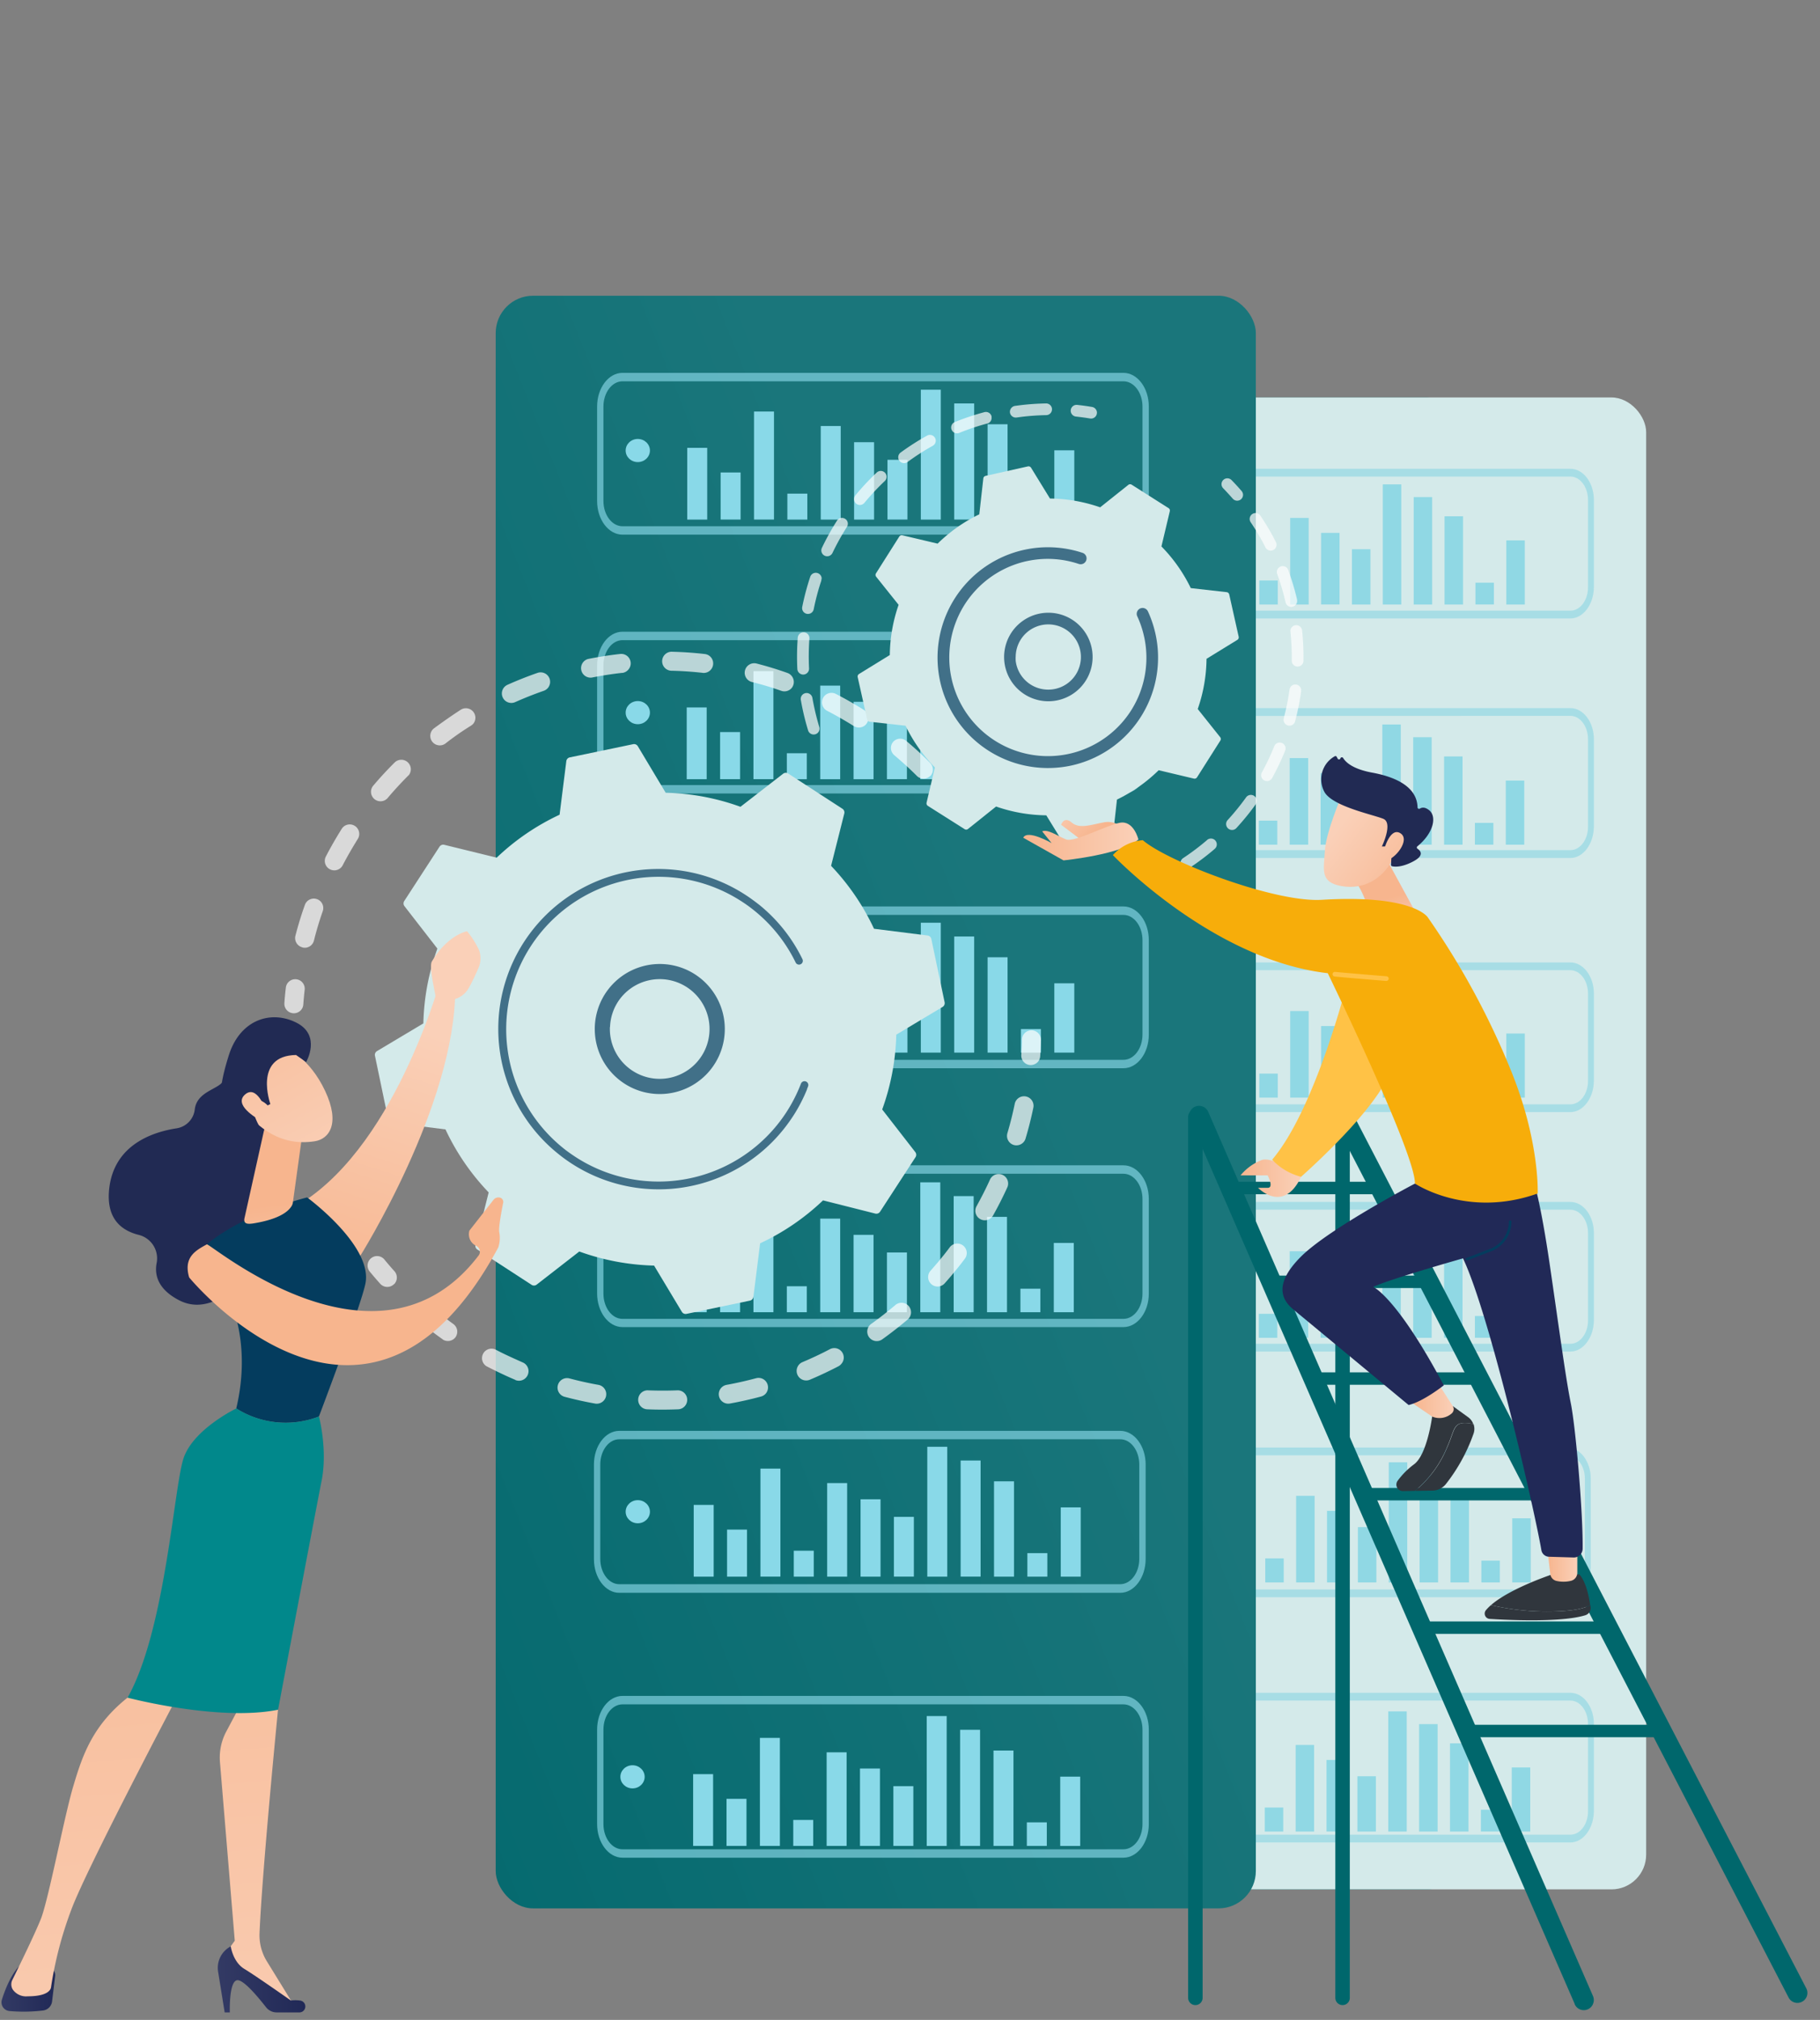 <?xml version="1.0" encoding="UTF-8"?> <svg xmlns="http://www.w3.org/2000/svg" xmlns:xlink="http://www.w3.org/1999/xlink" viewBox="0 0 413.74 459.06"><rect x="0" y="0" width="413.74" height="459.06" fill="#808080" stroke="none"/><defs><linearGradient id="a" x1="627.83" y1="52.2" x2="76.15" y2="364.18" gradientTransform="translate(521.24 519.72) rotate(-180)" gradientUnits="userSpaceOnUse"><stop offset="0" stop-color="#1a767b"></stop><stop offset="1" stop-color="#00676c"></stop></linearGradient><linearGradient id="b" x1="237.98" y1="234.95" x2="14.71" y2="324.05" gradientTransform="translate(398.19 500.94) rotate(-180)" xlink:href="#a"></linearGradient><linearGradient id="c" x1="-4494.21" y1="518.75" x2="-4467.61" y2="579.26" gradientTransform="matrix(-1, 0.1, 0.1, 1, -4433.19, 170.27)" gradientUnits="userSpaceOnUse"><stop offset="0" stop-color="#fad0b8"></stop><stop offset="1" stop-color="#f7b58e"></stop></linearGradient><linearGradient id="d" x1="-4134.48" y1="452.08" x2="-4122.28" y2="452.08" gradientTransform="matrix(-1, 0, 0, 1, -4121.94, 0)" gradientUnits="userSpaceOnUse"><stop offset="0" stop-color="#212957"></stop><stop offset="1" stop-color="#333a64"></stop></linearGradient><linearGradient id="e" x1="-4186.07" y1="500.22" x2="-4168.5" y2="294.9" gradientTransform="matrix(-1, 0, 0, 1, -4121.94, 0)" xlink:href="#c"></linearGradient><linearGradient id="f" x1="-4191.2" y1="449.85" x2="-4171.45" y2="449.85" xlink:href="#d"></linearGradient><linearGradient id="g" x1="-4150.73" y1="503.28" x2="-4133.16" y2="297.9" gradientTransform="matrix(-1, 0, 0, 1, -4121.94, 0)" xlink:href="#c"></linearGradient><linearGradient id="h" x1="-4188" y1="297.83" x2="-4184.7" y2="273.69" gradientTransform="matrix(-1, 0, 0, 1, -4121.94, 0)" xlink:href="#c"></linearGradient><linearGradient id="i" x1="-4196.33" y1="266.7" x2="-4167.53" y2="215.46" gradientTransform="matrix(-1, 0, 0, 1, -4121.94, 0)" xlink:href="#c"></linearGradient><linearGradient id="j" x1="-4190.2" y1="270.15" x2="-4161.4" y2="218.9" gradientTransform="matrix(-1, 0, 0, 1, -4121.94, 0)" xlink:href="#c"></linearGradient><linearGradient id="k" x1="-4501.36" y1="516.74" x2="-4482.99" y2="558.54" xlink:href="#c"></linearGradient><linearGradient id="l" x1="6187.24" y1="5425.33" x2="6229.05" y2="5425.33" gradientTransform="matrix(0.45, 0.89, 0.89, -0.45, -7546.37, -2840.08)" xlink:href="#c"></linearGradient><linearGradient id="m" x1="-4981.56" y1="180.35" x2="-4990.05" y2="189.22" gradientTransform="matrix(-1, 0, 0, 1, -4740.46, 0)" xlink:href="#c"></linearGradient><linearGradient id="n" x1="-5099.03" y1="356.13" x2="-5092.31" y2="356.13" gradientTransform="matrix(-1, 0, 0, 1, -4740.46, 0)" xlink:href="#c"></linearGradient><linearGradient id="o" x1="-5070.93" y1="318.72" x2="-5061.49" y2="318.72" gradientTransform="matrix(-1, 0, 0, 1, -4740.46, 0)" xlink:href="#c"></linearGradient><linearGradient id="p" x1="-5036.27" y1="267.77" x2="-5022.47" y2="267.77" gradientTransform="matrix(-1, 0, 0, 1, -4740.46, 0)" xlink:href="#c"></linearGradient><linearGradient id="q" x1="-4236.32" y1="-1492.04" x2="-4284.81" y2="-1387.29" gradientTransform="matrix(-1, 0, 0, 1, -4740.46, 0)" gradientUnits="userSpaceOnUse"><stop offset="0" stop-color="#f7b58e"></stop><stop offset="1" stop-color="#ffc246"></stop></linearGradient><linearGradient id="r" x1="-5058.55" y1="213.45" x2="-5055.72" y2="204.25" gradientTransform="matrix(-1, 0, 0, 1, -4740.46, 0)" xlink:href="#c"></linearGradient><linearGradient id="s" x1="-5044.7" y1="188.08" x2="-5065.21" y2="203.78" gradientTransform="matrix(-1, 0, 0, 1, -4740.46, 0)" xlink:href="#c"></linearGradient><linearGradient id="t" x1="-5047.24" y1="184.76" x2="-5067.75" y2="200.45" gradientTransform="matrix(-1, 0, 0, 1, -4740.46, 0)" xlink:href="#c"></linearGradient><linearGradient id="u" x1="-4999.25" y1="191.24" x2="-4973.07" y2="191.24" gradientTransform="matrix(-1, 0, 0, 1, -4740.46, 0)" xlink:href="#c"></linearGradient><linearGradient id="v" x1="432.88" y1="-45.1" x2="384.39" y2="59.65" gradientTransform="matrix(1, 0, 0, 1, 0, 0)" xlink:href="#q"></linearGradient></defs><rect x="191.71" y="90.32" width="137.83" height="339.07" rx="4.98" transform="translate(521.24 519.72) rotate(180)" style="fill:url(#a)"></rect><rect x="236.38" y="90.32" width="137.83" height="339.07" rx="7.89" transform="translate(610.6 519.72) rotate(180)" style="fill:#d4eaea"></rect><g style="opacity:0.62"><path d="M357,140.56H251.6c-2.94,0-5.33-3.18-5.33-7.08V113.62c0-3.91,2.39-7.08,5.33-7.08H357c2.94,0,5.34,3.17,5.34,7.08v19.86C362.3,137.38,359.9,140.56,357,140.56ZM251.6,108.31c-2.2,0-4,2.38-4,5.31v19.86c0,2.93,1.8,5.31,4,5.31H357c2.21,0,4-2.38,4-5.31V113.62c0-2.93-1.79-5.31-4-5.31Z" style="fill:#66cde1;opacity:0.65"></path><path d="M357,195H251.6c-2.94,0-5.33-3.17-5.33-7.07V168c0-3.9,2.39-7.07,5.33-7.07H357c2.94,0,5.34,3.17,5.34,7.07v19.87C362.3,191.81,359.9,195,357,195ZM251.6,162.73c-2.2,0-4,2.39-4,5.31v19.87c0,2.92,1.8,5.3,4,5.3H357c2.21,0,4-2.38,4-5.3V168c0-2.92-1.79-5.31-4-5.31Z" style="fill:#66cde1;opacity:0.65"></path><path d="M357,252.75H251.6c-2.94,0-5.33-3.18-5.33-7.08V225.81c0-3.9,2.39-7.08,5.33-7.08H357c2.94,0,5.34,3.18,5.34,7.08v19.86C362.3,249.57,359.9,252.75,357,252.75ZM251.6,220.5c-2.2,0-4,2.38-4,5.31v19.86c0,2.93,1.8,5.31,4,5.31H357c2.21,0,4-2.38,4-5.31V225.81c0-2.93-1.79-5.31-4-5.31Z" style="fill:#66cde1;opacity:0.65"></path><path d="M357,307.17H251.6c-2.94,0-5.33-3.17-5.33-7.07V280.23c0-3.9,2.39-7.07,5.33-7.07H357c2.94,0,5.34,3.17,5.34,7.07V300.1C362.3,304,359.9,307.17,357,307.17ZM251.6,274.93c-2.2,0-4,2.38-4,5.3V300.1c0,2.92,1.8,5.3,4,5.3H357c2.21,0,4-2.38,4-5.3V280.23c0-2.92-1.79-5.3-4-5.3Z" style="fill:#66cde1;opacity:0.65"></path><path d="M356.29,363H250.94c-2.95,0-5.34-3.18-5.34-7.08V336.06c0-3.91,2.39-7.08,5.34-7.08H356.29c2.95,0,5.34,3.17,5.34,7.08v19.86C361.63,359.82,359.24,363,356.29,363ZM250.94,330.75c-2.21,0-4,2.38-4,5.31v19.86c0,2.93,1.8,5.31,4,5.31H356.29c2.21,0,4-2.38,4-5.31V336.06c0-2.93-1.8-5.31-4-5.31Z" style="fill:#66cde1;opacity:0.65"></path><path d="M357,418.74H251.6c-2.94,0-5.33-3.18-5.33-7.08V391.79c0-3.9,2.39-7.07,5.33-7.07H357c2.94,0,5.34,3.17,5.34,7.07v19.87C362.3,415.56,359.9,418.74,357,418.74ZM251.6,386.49c-2.2,0-4,2.38-4,5.3v19.87c0,2.93,1.8,5.31,4,5.31H357c2.21,0,4-2.38,4-5.31V391.79c0-2.92-1.79-5.3-4-5.3Z" style="fill:#66cde1;opacity:0.65"></path><path d="M257.38,122.87a2.56,2.56,0,1,1-2.55-2.43A2.49,2.49,0,0,1,257.38,122.87Z" style="fill:#66cde1"></path><path d="M257.38,178a2.56,2.56,0,1,1-2.55-2.43A2.49,2.49,0,0,1,257.38,178Z" style="fill:#66cde1"></path><path d="M257.38,234.72a2.56,2.56,0,1,1-2.55-2.43A2.49,2.49,0,0,1,257.38,234.72Z" style="fill:#66cde1"></path><path d="M257.38,290.16a2.56,2.56,0,1,1-2.55-2.43A2.49,2.49,0,0,1,257.38,290.16Z" style="fill:#66cde1"></path><path d="M257.38,346a2.56,2.56,0,1,1-2.55-2.43A2.49,2.49,0,0,1,257.38,346Z" style="fill:#66cde1"></path><path d="M256.27,401.73a2.56,2.56,0,1,1-2.56-2.43A2.49,2.49,0,0,1,256.27,401.73Z" style="fill:#66cde1"></path><rect x="266.47" y="401.17" width="4.2" height="15.09" style="fill:#66cde1"></rect><rect x="273.49" y="406.35" width="4.2" height="9.9" style="fill:#66cde1"></rect><rect x="280.5" y="393.54" width="4.2" height="22.71" style="fill:#66cde1"></rect><rect x="287.52" y="410.8" width="4.2" height="5.46" style="fill:#66cde1"></rect><rect x="294.54" y="396.58" width="4.2" height="19.68" style="fill:#66cde1"></rect><rect x="301.56" y="399.98" width="4.2" height="16.27" style="fill:#66cde1"></rect><rect x="308.58" y="403.69" width="4.2" height="12.57" style="fill:#66cde1"></rect><rect x="315.59" y="388.95" width="4.2" height="27.31" style="fill:#66cde1"></rect><rect x="322.61" y="391.84" width="4.2" height="24.42" style="fill:#66cde1"></rect><rect x="329.63" y="396.21" width="4.2" height="20.05" style="fill:#66cde1"></rect><rect x="336.65" y="411.3" width="4.2" height="4.95" style="fill:#66cde1"></rect><rect x="343.67" y="401.69" width="4.2" height="14.57" style="fill:#66cde1"></rect><rect x="266.58" y="344.56" width="4.2" height="15.09" style="fill:#66cde1"></rect><rect x="273.6" y="349.74" width="4.2" height="9.9" style="fill:#66cde1"></rect><rect x="280.62" y="336.93" width="4.2" height="22.71" style="fill:#66cde1"></rect><rect x="287.63" y="354.18" width="4.2" height="5.46" style="fill:#66cde1"></rect><rect x="294.65" y="339.96" width="4.2" height="19.68" style="fill:#66cde1"></rect><rect x="301.67" y="343.37" width="4.2" height="16.27" style="fill:#66cde1"></rect><rect x="308.69" y="347.07" width="4.2" height="12.57" style="fill:#66cde1"></rect><rect x="315.71" y="332.34" width="4.2" height="27.31" style="fill:#66cde1"></rect><rect x="322.72" y="335.22" width="4.2" height="24.42" style="fill:#66cde1"></rect><rect x="329.74" y="339.59" width="4.2" height="20.05" style="fill:#66cde1"></rect><rect x="336.76" y="354.69" width="4.2" height="4.95" style="fill:#66cde1"></rect><rect x="343.78" y="345.07" width="4.2" height="14.57" style="fill:#66cde1"></rect><rect x="265.12" y="288.96" width="4.2" height="15.09" style="fill:#66cde1"></rect><rect x="272.13" y="294.14" width="4.2" height="9.9" style="fill:#66cde1"></rect><rect x="279.15" y="281.33" width="4.2" height="22.71" style="fill:#66cde1"></rect><rect x="286.17" y="298.59" width="4.2" height="5.46" style="fill:#66cde1"></rect><rect x="293.19" y="284.37" width="4.2" height="19.68" style="fill:#66cde1"></rect><rect x="300.21" y="287.77" width="4.2" height="16.27" style="fill:#66cde1"></rect><rect x="307.22" y="291.48" width="4.2" height="12.57" style="fill:#66cde1"></rect><rect x="314.24" y="276.74" width="4.2" height="27.31" style="fill:#66cde1"></rect><rect x="321.26" y="279.63" width="4.2" height="24.42" style="fill:#66cde1"></rect><rect x="328.28" y="284" width="4.2" height="20.05" style="fill:#66cde1"></rect><rect x="335.29" y="299.09" width="4.2" height="4.95" style="fill:#66cde1"></rect><rect x="342.31" y="289.48" width="4.2" height="14.57" style="fill:#66cde1"></rect><rect x="265.23" y="234.37" width="4.2" height="15.09" style="fill:#66cde1"></rect><rect x="272.25" y="239.56" width="4.2" height="9.9" style="fill:#66cde1"></rect><rect x="279.26" y="226.75" width="4.2" height="22.71" style="fill:#66cde1"></rect><rect x="286.28" y="244" width="4.2" height="5.46" style="fill:#66cde1"></rect><rect x="293.3" y="229.78" width="4.2" height="19.68" style="fill:#66cde1"></rect><rect x="300.32" y="233.19" width="4.2" height="16.27" style="fill:#66cde1"></rect><rect x="307.34" y="236.89" width="4.2" height="12.57" style="fill:#66cde1"></rect><rect x="314.35" y="222.15" width="4.2" height="27.31" style="fill:#66cde1"></rect><rect x="321.37" y="225.04" width="4.2" height="24.42" style="fill:#66cde1"></rect><rect x="328.39" y="229.41" width="4.2" height="20.05" style="fill:#66cde1"></rect><rect x="335.41" y="244.51" width="4.2" height="4.95" style="fill:#66cde1"></rect><rect x="342.43" y="234.89" width="4.2" height="14.57" style="fill:#66cde1"></rect><rect x="265.12" y="176.88" width="4.2" height="15.09" style="fill:#66cde1"></rect><rect x="272.13" y="182.07" width="4.2" height="9.9" style="fill:#66cde1"></rect><rect x="279.15" y="169.25" width="4.2" height="22.71" style="fill:#66cde1"></rect><rect x="286.17" y="186.51" width="4.2" height="5.46" style="fill:#66cde1"></rect><rect x="293.19" y="172.29" width="4.2" height="19.68" style="fill:#66cde1"></rect><rect x="300.21" y="175.7" width="4.2" height="16.27" style="fill:#66cde1"></rect><rect x="307.22" y="179.4" width="4.2" height="12.57" style="fill:#66cde1"></rect><rect x="314.24" y="164.66" width="4.2" height="27.31" style="fill:#66cde1"></rect><rect x="321.26" y="167.55" width="4.2" height="24.42" style="fill:#66cde1"></rect><rect x="328.28" y="171.92" width="4.2" height="20.05" style="fill:#66cde1"></rect><rect x="335.29" y="187.02" width="4.2" height="4.95" style="fill:#66cde1"></rect><rect x="342.31" y="177.4" width="4.2" height="14.57" style="fill:#66cde1"></rect><rect x="265.23" y="122.3" width="4.2" height="15.09" style="fill:#66cde1"></rect><rect x="272.25" y="127.48" width="4.2" height="9.9" style="fill:#66cde1"></rect><rect x="279.26" y="114.67" width="4.2" height="22.71" style="fill:#66cde1"></rect><rect x="286.28" y="131.93" width="4.2" height="5.46" style="fill:#66cde1"></rect><rect x="293.3" y="117.71" width="4.2" height="19.68" style="fill:#66cde1"></rect><rect x="300.32" y="121.11" width="4.2" height="16.27" style="fill:#66cde1"></rect><rect x="307.34" y="124.82" width="4.2" height="12.57" style="fill:#66cde1"></rect><rect x="314.35" y="110.08" width="4.2" height="27.31" style="fill:#66cde1"></rect><rect x="321.37" y="112.97" width="4.2" height="24.42" style="fill:#66cde1"></rect><rect x="328.39" y="117.34" width="4.2" height="20.05" style="fill:#66cde1"></rect><rect x="335.41" y="132.43" width="4.2" height="4.95" style="fill:#66cde1"></rect><rect x="342.43" y="122.82" width="4.2" height="14.57" style="fill:#66cde1"></rect></g><rect x="112.7" y="67.22" width="172.8" height="366.51" rx="8.49" transform="translate(398.19 500.94) rotate(180)" style="fill:url(#b)"></rect><path d="M255.39,121.51H141.51c-3.18,0-5.77-3.43-5.77-7.64V92.39c0-4.21,2.59-7.65,5.77-7.65H255.39c3.18,0,5.77,3.44,5.77,7.65v21.48C261.16,118.08,258.57,121.51,255.39,121.51ZM141.51,86.66c-2.39,0-4.33,2.57-4.33,5.73v21.48c0,3.16,1.94,5.73,4.33,5.73H255.39c2.39,0,4.33-2.57,4.33-5.73V92.39c0-3.16-1.94-5.73-4.33-5.73Z" style="fill:#89d9e8;opacity:0.65"></path><path d="M255.39,180.34H141.51c-3.18,0-5.77-3.43-5.77-7.64V151.22c0-4.21,2.59-7.65,5.77-7.65H255.39c3.18,0,5.77,3.44,5.77,7.65V172.7C261.16,176.91,258.57,180.34,255.39,180.34ZM141.51,145.49c-2.39,0-4.33,2.57-4.33,5.73V172.7c0,3.16,1.94,5.73,4.33,5.73H255.39c2.39,0,4.33-2.57,4.33-5.73V151.22c0-3.16-1.94-5.73-4.33-5.73Z" style="fill:#89d9e8;opacity:0.65"></path><path d="M255.39,242.78H141.51c-3.18,0-5.77-3.43-5.77-7.65V213.66c0-4.22,2.59-7.65,5.77-7.65H255.39c3.18,0,5.77,3.43,5.77,7.65v21.47C261.16,239.35,258.57,242.78,255.39,242.78ZM141.51,207.93c-2.39,0-4.33,2.57-4.33,5.73v21.47c0,3.17,1.94,5.74,4.33,5.74H255.39c2.39,0,4.33-2.57,4.33-5.74V213.66c0-3.16-1.94-5.73-4.33-5.73Z" style="fill:#89d9e8;opacity:0.65"></path><path d="M255.39,301.61H141.51c-3.18,0-5.77-3.43-5.77-7.65V272.49c0-4.22,2.59-7.65,5.77-7.65H255.39c3.18,0,5.77,3.43,5.77,7.65V294C261.16,298.18,258.57,301.61,255.39,301.61ZM141.51,266.76c-2.39,0-4.33,2.57-4.33,5.73V294c0,3.17,1.94,5.74,4.33,5.74H255.39c2.39,0,4.33-2.57,4.33-5.74V272.49c0-3.16-1.94-5.73-4.33-5.73Z" style="fill:#89d9e8;opacity:0.65"></path><path d="M254.67,362H140.78c-3.17,0-5.76-3.43-5.76-7.64V332.83c0-4.21,2.59-7.64,5.76-7.64H254.67c3.18,0,5.77,3.43,5.77,7.64v21.48C260.44,358.52,257.85,362,254.67,362ZM140.78,327.1c-2.38,0-4.32,2.57-4.32,5.73v21.48c0,3.16,1.94,5.73,4.32,5.73H254.67c2.38,0,4.32-2.57,4.32-5.73V332.83c0-3.16-1.94-5.73-4.32-5.73Z" style="fill:#89d9e8;opacity:0.65"></path><path d="M255.39,422.2H141.51c-3.18,0-5.77-3.43-5.77-7.64V393.08c0-4.21,2.59-7.65,5.77-7.65H255.39c3.18,0,5.77,3.44,5.77,7.65v21.48C261.16,418.77,258.57,422.2,255.39,422.2ZM141.51,387.35c-2.39,0-4.33,2.57-4.33,5.73v21.48c0,3.16,1.94,5.73,4.33,5.73H255.39c2.39,0,4.33-2.57,4.33-5.73V393.08c0-3.16-1.94-5.73-4.33-5.73Z" style="fill:#89d9e8;opacity:0.65"></path><ellipse cx="144.99" cy="102.39" rx="2.76" ry="2.63" style="fill:#89d9e8"></ellipse><ellipse cx="144.99" cy="161.96" rx="2.76" ry="2.63" style="fill:#89d9e8"></ellipse><ellipse cx="144.99" cy="223.3" rx="2.76" ry="2.63" style="fill:#89d9e8"></ellipse><ellipse cx="144.99" cy="283.23" rx="2.76" ry="2.63" style="fill:#89d9e8"></ellipse><ellipse cx="144.99" cy="343.57" rx="2.76" ry="2.63" style="fill:#89d9e8"></ellipse><ellipse cx="143.79" cy="403.82" rx="2.76" ry="2.63" style="fill:#89d9e8"></ellipse><rect x="157.57" y="403.21" width="4.54" height="16.31" style="fill:#89d9e8"></rect><rect x="165.16" y="408.82" width="4.54" height="10.7" style="fill:#89d9e8"></rect><rect x="172.75" y="394.97" width="4.54" height="24.55" style="fill:#89d9e8"></rect><rect x="180.33" y="413.62" width="4.54" height="5.9" style="fill:#89d9e8"></rect><rect x="187.92" y="398.25" width="4.54" height="21.27" style="fill:#89d9e8"></rect><rect x="195.5" y="401.93" width="4.54" height="17.59" style="fill:#89d9e8"></rect><rect x="203.09" y="405.94" width="4.54" height="13.58" style="fill:#89d9e8"></rect><rect x="210.67" y="390.01" width="4.54" height="29.52" style="fill:#89d9e8"></rect><rect x="218.26" y="393.13" width="4.54" height="26.39" style="fill:#89d9e8"></rect><rect x="225.85" y="397.85" width="4.54" height="21.67" style="fill:#89d9e8"></rect><rect x="233.43" y="414.17" width="4.54" height="5.35" style="fill:#89d9e8"></rect><rect x="241.02" y="403.78" width="4.54" height="15.75" style="fill:#89d9e8"></rect><rect x="157.7" y="342.02" width="4.54" height="16.31" style="fill:#89d9e8"></rect><rect x="165.28" y="347.63" width="4.54" height="10.7" style="fill:#89d9e8"></rect><rect x="172.87" y="333.77" width="4.54" height="24.55" style="fill:#89d9e8"></rect><rect x="180.45" y="352.43" width="4.54" height="5.9" style="fill:#89d9e8"></rect><rect x="188.04" y="337.06" width="4.54" height="21.27" style="fill:#89d9e8"></rect><rect x="195.63" y="340.74" width="4.54" height="17.59" style="fill:#89d9e8"></rect><rect x="203.21" y="344.74" width="4.54" height="13.58" style="fill:#89d9e8"></rect><rect x="210.8" y="328.81" width="4.54" height="29.52" style="fill:#89d9e8"></rect><rect x="218.38" y="331.93" width="4.54" height="26.39" style="fill:#89d9e8"></rect><rect x="225.97" y="336.66" width="4.54" height="21.67" style="fill:#89d9e8"></rect><rect x="233.55" y="352.98" width="4.54" height="5.35" style="fill:#89d9e8"></rect><rect x="241.14" y="342.58" width="4.54" height="15.75" style="fill:#89d9e8"></rect><rect x="156.11" y="281.92" width="4.54" height="16.31" style="fill:#89d9e8"></rect><rect x="163.7" y="287.53" width="4.54" height="10.7" style="fill:#89d9e8"></rect><rect x="171.28" y="273.68" width="4.54" height="24.55" style="fill:#89d9e8"></rect><rect x="178.87" y="292.33" width="4.54" height="5.9" style="fill:#89d9e8"></rect><rect x="186.46" y="276.96" width="4.54" height="21.27" style="fill:#89d9e8"></rect><rect x="194.04" y="280.64" width="4.54" height="17.59" style="fill:#89d9e8"></rect><rect x="201.63" y="284.65" width="4.54" height="13.58" style="fill:#89d9e8"></rect><rect x="209.21" y="268.71" width="4.54" height="29.52" style="fill:#89d9e8"></rect><rect x="216.8" y="271.84" width="4.54" height="26.39" style="fill:#89d9e8"></rect><rect x="224.38" y="276.56" width="4.54" height="21.67" style="fill:#89d9e8"></rect><rect x="231.97" y="292.88" width="4.54" height="5.35" style="fill:#89d9e8"></rect><rect x="239.56" y="282.48" width="4.54" height="15.75" style="fill:#89d9e8"></rect><rect x="156.23" y="222.92" width="4.54" height="16.31" style="fill:#89d9e8"></rect><rect x="163.82" y="228.53" width="4.54" height="10.7" style="fill:#89d9e8"></rect><rect x="171.41" y="214.68" width="4.54" height="24.55" style="fill:#89d9e8"></rect><rect x="178.99" y="233.33" width="4.54" height="5.9" style="fill:#89d9e8"></rect><rect x="186.58" y="217.96" width="4.54" height="21.27" style="fill:#89d9e8"></rect><rect x="194.16" y="221.64" width="4.54" height="17.59" style="fill:#89d9e8"></rect><rect x="201.75" y="225.65" width="4.54" height="13.58" style="fill:#89d9e8"></rect><rect x="209.33" y="209.71" width="4.54" height="29.52" style="fill:#89d9e8"></rect><rect x="216.92" y="212.84" width="4.54" height="26.39" style="fill:#89d9e8"></rect><rect x="224.51" y="217.56" width="4.54" height="21.67" style="fill:#89d9e8"></rect><rect x="232.09" y="233.88" width="4.54" height="5.35" style="fill:#89d9e8"></rect><rect x="239.68" y="223.48" width="4.54" height="15.75" style="fill:#89d9e8"></rect><rect x="156.11" y="160.78" width="4.54" height="16.31" style="fill:#89d9e8"></rect><rect x="163.7" y="166.38" width="4.54" height="10.7" style="fill:#89d9e8"></rect><rect x="171.28" y="152.53" width="4.54" height="24.55" style="fill:#89d9e8"></rect><rect x="178.87" y="171.19" width="4.54" height="5.9" style="fill:#89d9e8"></rect><rect x="186.46" y="155.82" width="4.54" height="21.27" style="fill:#89d9e8"></rect><rect x="194.04" y="159.5" width="4.54" height="17.59" style="fill:#89d9e8"></rect><rect x="201.63" y="163.5" width="4.54" height="13.58" style="fill:#89d9e8"></rect><rect x="209.21" y="147.57" width="4.54" height="29.52" style="fill:#89d9e8"></rect><rect x="216.8" y="150.69" width="4.54" height="26.39" style="fill:#89d9e8"></rect><rect x="224.38" y="155.42" width="4.54" height="21.67" style="fill:#89d9e8"></rect><rect x="231.97" y="171.73" width="4.54" height="5.35" style="fill:#89d9e8"></rect><rect x="239.56" y="161.34" width="4.54" height="15.75" style="fill:#89d9e8"></rect><rect x="156.23" y="101.78" width="4.54" height="16.31" style="fill:#89d9e8"></rect><rect x="163.82" y="107.38" width="4.54" height="10.7" style="fill:#89d9e8"></rect><rect x="171.41" y="93.53" width="4.54" height="24.55" style="fill:#89d9e8"></rect><rect x="178.99" y="112.19" width="4.54" height="5.9" style="fill:#89d9e8"></rect><rect x="186.58" y="96.82" width="4.54" height="21.27" style="fill:#89d9e8"></rect><rect x="194.16" y="100.5" width="4.54" height="17.59" style="fill:#89d9e8"></rect><rect x="201.75" y="104.5" width="4.54" height="13.58" style="fill:#89d9e8"></rect><rect x="209.33" y="88.57" width="4.54" height="29.52" style="fill:#89d9e8"></rect><rect x="216.92" y="91.69" width="4.54" height="26.39" style="fill:#89d9e8"></rect><rect x="224.51" y="96.42" width="4.54" height="21.67" style="fill:#89d9e8"></rect><rect x="232.09" y="112.73" width="4.54" height="5.35" style="fill:#89d9e8"></rect><rect x="239.68" y="102.34" width="4.54" height="15.75" style="fill:#89d9e8"></rect><g style="opacity:0.71"><path d="M211.45,176.36a2.16,2.16,0,0,1-3,0c-1.63-1.64-3.37-3.22-5.15-4.72a2.16,2.16,0,0,1-.29-3l0,0a2.14,2.14,0,0,1,3-.26c1.88,1.57,3.7,3.24,5.43,5a2.16,2.16,0,0,1,.16,2.88A1.29,1.29,0,0,1,211.45,176.36ZM194.08,165c-2-1.24-4-2.4-6.06-3.46a2.16,2.16,0,1,1,2-3.83c2.16,1.11,4.31,2.34,6.38,3.64a2.16,2.16,0,0,1,.67,3l-.14.21A2.17,2.17,0,0,1,194.08,165Zm-16.48-8c-2.18-.77-4.43-1.45-6.68-2A2.16,2.16,0,0,1,172,150.8c2.36.61,4.73,1.33,7,2.14a2.18,2.18,0,0,1,1,3.39A2.17,2.17,0,0,1,177.6,157Zm-17.84-4.08c-2.3-.26-4.65-.42-7-.48a2.16,2.16,0,1,1,.12-4.31c2.44.06,4.9.23,7.33.51a2.14,2.14,0,0,1,1.9,2.38,2.08,2.08,0,0,1-.46,1.11A2.13,2.13,0,0,1,159.76,152.93Zm-18.3,0c-2.3.25-4.63.62-6.91,1.07a2.16,2.16,0,0,1-.84-4.23c2.4-.48,4.84-.86,7.26-1.13a2.15,2.15,0,0,1,1.92,3.5A2.18,2.18,0,0,1,141.46,152.94ZM123.61,157c-2.19.76-4.38,1.63-6.49,2.57a2.15,2.15,0,1,1-1.76-3.93c2.23-1,4.53-1.91,6.83-2.71a2.16,2.16,0,0,1,2.75,1.32,2.18,2.18,0,0,1-.36,2.07A2.25,2.25,0,0,1,123.61,157Zm-54.9,58.29a2.16,2.16,0,0,1-1.55-2.63c.61-2.36,1.33-4.73,2.15-7a2.15,2.15,0,1,1,4.06,1.43c-.77,2.19-1.45,4.44-2,6.68a2.15,2.15,0,0,1-2.63,1.55Zm38.4-50.39c-2,1.23-3.9,2.56-5.75,4a2.16,2.16,0,1,1-2.59-3.45c2-1.47,4-2.87,6-4.16a2.16,2.16,0,0,1,2.83,3.18A2.23,2.23,0,0,1,107.11,164.89ZM75,197.56a2.14,2.14,0,0,1-.92-2.9c1.12-2.17,2.36-4.31,3.66-6.38a2.16,2.16,0,0,1,3.65,2.3c-1.24,2-2.41,4-3.48,6.06a2,2,0,0,1-.24.37A2.16,2.16,0,0,1,75,197.56ZM92.8,176.28c-1.64,1.64-3.23,3.37-4.73,5.15a2.16,2.16,0,0,1-3.32-2.75l0,0c1.57-1.87,3.25-3.69,5-5.42a2.16,2.16,0,0,1,3.2,2.88A1.22,1.22,0,0,1,92.8,176.28Z" style="fill:#fefefe"></path><path d="M68.48,229.49a2.09,2.09,0,0,0,.47-1.2c.08-1.11.19-2.23.31-3.35a2.15,2.15,0,1,0-4.28-.48c-.14,1.17-.25,2.35-.33,3.52a2.16,2.16,0,0,0,3.83,1.51Z" style="fill:#fefefe"></path></g><g style="opacity:0.71"><path d="M89.74,291.7a2.17,2.17,0,0,0-.08-2.8c-.74-.82-1.48-1.68-2.19-2.54a2.16,2.16,0,1,0-3.32,2.75c.75.9,1.52,1.81,2.31,2.68a2.16,2.16,0,0,0,3,.16A2.77,2.77,0,0,0,89.74,291.7Z" style="fill:#fefefe"></path><path d="M214.75,291.67a2.15,2.15,0,1,1-3.21-2.87c1.51-1.7,3-3.48,4.36-5.32a2.15,2.15,0,1,1,3.44,2.59c-.6.8-1.21,1.59-1.84,2.36C216.61,289.53,215.69,290.62,214.75,291.67Zm8.08-14.61a2.15,2.15,0,0,1-.83-2.93c1.11-2,2.16-4.06,3.1-6.14a2.16,2.16,0,0,1,3.93,1.78c-1,2.19-2.09,4.36-3.27,6.46a2.11,2.11,0,0,1-.21.31A2.15,2.15,0,0,1,222.83,277.06Zm-16.48,22.82c-1.83,1.55-3.75,3.05-5.7,4.45a2.16,2.16,0,1,1-2.51-3.51c1.86-1.33,3.68-2.75,5.41-4.23a2.16,2.16,0,0,1,3.08,3A2.54,2.54,0,0,1,206.35,299.88Zm24.11-39.66a2.16,2.16,0,0,1-1.45-2.68c.65-2.19,1.21-4.43,1.67-6.67a2.16,2.16,0,0,1,4.23.88c-.49,2.35-1.08,4.71-1.77,7a2.07,2.07,0,0,1-.39.75A2.18,2.18,0,0,1,230.46,260.22Zm-39.81,50.27c-2.13,1.11-4.33,2.15-6.54,3.08a2.16,2.16,0,1,1-1.68-4c2.11-.89,4.2-1.87,6.21-2.93a2.15,2.15,0,0,1,2.68,3.26A2.3,2.3,0,0,1,190.65,310.49ZM173,317.39c-2.32.63-4.7,1.16-7.06,1.59a2.15,2.15,0,0,1-.77-4.24c2.25-.41,4.5-.92,6.71-1.51a2.15,2.15,0,0,1,2.64,1.52,2.18,2.18,0,0,1-.4,1.92A2.14,2.14,0,0,1,173,317.39Zm-18.73,2.9c-2.41.1-4.84.11-7.24,0a2.16,2.16,0,0,1,.17-4.31c2.28.09,4.59.09,6.88,0a2.16,2.16,0,0,1,.19,4.31ZM135.35,319c-2.37-.42-4.75-.95-7.07-1.57a2.16,2.16,0,0,1,1.12-4.17c2.2.59,4.46,1.09,6.71,1.49a2.16,2.16,0,0,1-.76,4.25Zm-18.19-5.39c-2.21-.93-4.41-2-6.54-3.09a2.16,2.16,0,0,1,2-3.82c2,1.07,4.11,2,6.21,2.94a2.15,2.15,0,0,1,1.15,2.82,1.94,1.94,0,0,1-.31.52A2.15,2.15,0,0,1,117.16,313.64Zm-16.55-9.24c-1.44-1-2.87-2.11-4.24-3.22-.5-.4-1-.8-1.47-1.21a2.13,2.13,0,0,1-.26-3,2.16,2.16,0,0,1,3-.26l1.4,1.16c1.31,1.05,2.66,2.08,4,3.06a2.15,2.15,0,0,1,.51,3l-.08.11A2.16,2.16,0,0,1,100.61,304.4Z" style="fill:#fefefe"></path><path d="M236,241.26a2.15,2.15,0,0,0,.47-1.21c.08-1.17.13-2.36.16-3.54a2.16,2.16,0,1,0-4.31-.11c0,1.12-.08,2.25-.15,3.36a2.16,2.16,0,0,0,2,2.29A2.18,2.18,0,0,0,236,241.26Z" style="fill:#fefefe"></path></g><path d="M211.72,213.4a1,1,0,0,0-.86-.79l-12.17-1.53a53.46,53.46,0,0,0-9.76-14.3l3-11.89a1,1,0,0,0-.43-1.09l-12.32-8a1,1,0,0,0-1.16.05l-9.69,7.51a53.38,53.38,0,0,0-17-3.19L145,169.6a1,1,0,0,0-1.07-.47l-14.4,3a1,1,0,0,0-.79.86l-1.53,12.17a53.46,53.46,0,0,0-14.3,9.76L101,192a1,1,0,0,0-1.08.42l-8,12.32a1,1,0,0,0,0,1.17l7.51,9.68a53.44,53.44,0,0,0-3.19,17l-10.53,6.29a1,1,0,0,0-.47,1.07l3,14.4a1,1,0,0,0,.86.8l12.17,1.53A53.25,53.25,0,0,0,111.09,271l-3,11.89a1,1,0,0,0,.42,1.09L120.84,292a1,1,0,0,0,1.17-.05l9.68-7.52a53.78,53.78,0,0,0,17,3.2L155,298.13a1,1,0,0,0,1.08.47l14.39-3a1,1,0,0,0,.8-.86l1.53-12.17a53.46,53.46,0,0,0,14.3-9.76l11.88,3a1,1,0,0,0,1.09-.43L208.12,263a1,1,0,0,0-.05-1.17l-7.52-9.68a53.44,53.44,0,0,0,3.2-17l10.52-6.3a1,1,0,0,0,.47-1.07Z" style="fill:#d4eaea"></path><path d="M160,244.74a14.78,14.78,0,1,1,1.49-1.59A13.9,13.9,0,0,1,160,244.74Zm-21.35-11.33a11.33,11.33,0,1,0,3.64-7.88,12.06,12.06,0,0,0-1.15,1.23A11.25,11.25,0,0,0,138.68,233.41Z" style="fill:#043c5e;opacity:0.7"></path><path d="M178,256.81a36.93,36.93,0,0,0,2.19-3h0c.22-.33.43-.66.64-1a37.23,37.23,0,0,0,2.62-5.2l0-.07.08-.21c.06-.14.11-.27.16-.41a.86.86,0,0,0-.26-1,1,1,0,0,0-.24-.14.87.87,0,0,0-1.11.5,35.1,35.1,0,0,1-3.36,6.57,34.67,34.67,0,0,1-47.94,10.06c-1-.66-2-1.36-2.89-2.1a34.64,34.64,0,0,1,40.77-55.9,32.35,32.35,0,0,1,2.85,2.07,34.56,34.56,0,0,1,9.36,11.76.86.86,0,0,0,.23.3.87.87,0,0,0,.92.1.86.86,0,0,0,.4-1.15,36.28,36.28,0,0,0-9.83-12.36c-1-.77-1.95-1.49-3-2.17a36.36,36.36,0,0,0-42.79,58.69,34.8,34.8,0,0,0,3,2.2A36.36,36.36,0,0,0,178,256.81Z" style="fill:#043c5e;opacity:0.7"></path><g style="opacity:0.71"><path d="M249.36,93.64a1.34,1.34,0,0,0-1.1-1.15c-1.12-.19-2.26-.35-3.38-.47a1.33,1.33,0,1,0-.28,2.65c1.07.12,2.15.26,3.22.44A1.33,1.33,0,0,0,249.35,94,1.63,1.63,0,0,0,249.36,93.64Z" style="fill:#fefefe"></path><path d="M239.15,93a1.33,1.33,0,0,1-1.31,1.35,54.65,54.65,0,0,0-5.57.38l-1.17.16a1.35,1.35,0,0,1-1.51-1.14,1.38,1.38,0,0,1,1.14-1.5l1.22-.16a57.09,57.09,0,0,1,5.85-.4,1.33,1.33,0,0,1,1.34,1.17A.61.61,0,0,1,239.15,93Zm-14.68,3.24a53.59,53.59,0,0,0-6.41,2.15,1.33,1.33,0,0,1-1-2.47,58.22,58.22,0,0,1,6.72-2.25,1.33,1.33,0,0,1,1.63.94,1.06,1.06,0,0,1,0,.19A1.33,1.33,0,0,1,224.47,96.26ZM212,101.34a52.28,52.28,0,0,0-5.68,3.66,1.33,1.33,0,1,1-1.58-2.15,57.56,57.56,0,0,1,6-3.84,1.34,1.34,0,0,1,1.82.51,1.56,1.56,0,0,1,.16.49A1.35,1.35,0,0,1,212,101.34Zm-10.88,8a55.12,55.12,0,0,0-4.61,4.94,1.33,1.33,0,0,1-2.06-1.69,57.82,57.82,0,0,1,4.84-5.18,1.33,1.33,0,1,1,1.83,1.93Zm-8.59,10.41a56.86,56.86,0,0,0-3.28,5.91,1.33,1.33,0,0,1-2.41-1.14,58.54,58.54,0,0,1,3.44-6.2,1.34,1.34,0,0,1,1.84-.41,1.33,1.33,0,0,1,.41,1.84Zm-5.81,12.18a54.63,54.63,0,0,0-1.74,6.53,1.33,1.33,0,0,1-2.61-.52,58.08,58.08,0,0,1,1.82-6.85,1.33,1.33,0,0,1,1.69-.84,1.34,1.34,0,0,1,.9,1.1A1.44,1.44,0,0,1,186.68,131.92ZM184,145.15a56.43,56.43,0,0,0-.08,6.76,1.34,1.34,0,0,1-1.26,1.4,1.35,1.35,0,0,1-1.4-1.27,57.82,57.82,0,0,1,.09-7.09,1.33,1.33,0,0,1,2.65-.06A1.13,1.13,0,0,1,184,145.15Zm1.36,21.72a1.32,1.32,0,0,1-1.66-.88,58,58,0,0,1-1.48-6c-.06-.31-.11-.62-.17-.92a1.33,1.33,0,0,1,2.63-.46c.05.29.1.58.16.87a57.3,57.3,0,0,0,1.4,5.71,1.06,1.06,0,0,1,.05.23A1.33,1.33,0,0,1,185.38,166.87Z" style="fill:#fefefe"></path></g><g style="opacity:0.71"><path d="M296,143.18a60,60,0,0,1,.32,7,1.33,1.33,0,0,1-1.35,1.31,1.34,1.34,0,0,1-1.32-1.35,54.65,54.65,0,0,0-.3-6.64,1.33,1.33,0,0,1,2.64-.3Zm-2.16-5.29a1.32,1.32,0,0,1-1.59-1,56.41,56.41,0,0,0-1.88-6.39,1.33,1.33,0,1,1,2.5-.9,57.62,57.62,0,0,1,2,6.69l0,.14A1.33,1.33,0,0,1,293.79,137.89Zm1.95,19.21a56.74,56.74,0,0,1-1.38,6.84,1.33,1.33,0,0,1-2.57-.69,57,57,0,0,0,1.31-6.52,1.33,1.33,0,0,1,2.64,0A1.93,1.93,0,0,1,295.74,157.1ZM289.47,125a1.34,1.34,0,0,1-1.79-.58,52.25,52.25,0,0,0-3.37-5.74,1.34,1.34,0,0,1,.37-1.85,1.32,1.32,0,0,1,1.84.36,55.07,55.07,0,0,1,3.53,6,1.19,1.19,0,0,1,.14.44A1.35,1.35,0,0,1,289.47,125Zm2.7,45.56a57.6,57.6,0,0,1-3,6.31,1.33,1.33,0,0,1-2.33-1.28,56,56,0,0,0,2.84-6,1.33,1.33,0,1,1,2.47,1Zm-6.69,12.21a57.08,57.08,0,0,1-4.4,5.41,1.33,1.33,0,0,1-2-1.8,56.72,56.72,0,0,0,4.2-5.17,1.33,1.33,0,0,1,2.16,1.56ZM276.06,193a58,58,0,0,1-5.57,4.2A1.33,1.33,0,1,1,269,195a55.44,55.44,0,0,0,5.31-4,1.33,1.33,0,1,1,1.73,2Z" style="fill:#fefefe"></path><path d="M282.57,112.3a1.43,1.43,0,0,0-.32-.71c-.75-.86-1.52-1.71-2.31-2.51a1.33,1.33,0,0,0-1.9,1.86c.74.77,1.48,1.57,2.2,2.39a1.33,1.33,0,0,0,1.88.14A1.35,1.35,0,0,0,282.57,112.3Z" style="fill:#fefefe"></path></g><path d="M257.3,110.18a.66.66,0,0,0-.78,0l-6.42,5.12a35.76,35.76,0,0,0-11.41-2l-4.3-7a.68.68,0,0,0-.72-.3l-9.61,2.15a.67.67,0,0,0-.52.58l-.92,8.16a35.71,35.71,0,0,0-9.47,6.66l-8-1.89a.66.66,0,0,0-.72.29l-5.27,8.32a.66.66,0,0,0,0,.78l5.12,6.41a35.81,35.81,0,0,0-2,11.41l-7,4.31a.68.68,0,0,0-.3.72l2.15,9.61a.67.67,0,0,0,.58.52l8.15.91a35.86,35.86,0,0,0,6.67,9.48l-1.89,8a.68.68,0,0,0,.29.73l8.32,5.27a.68.68,0,0,0,.78,0l6.41-5.12a35.81,35.81,0,0,0,11.41,2l4.31,7a.67.67,0,0,0,.72.31l9.61-2.15a.68.68,0,0,0,.52-.59l.91-8.15a35.63,35.63,0,0,0,9.48-6.67l8,1.9a.67.67,0,0,0,.73-.3l5.27-8.31a.68.68,0,0,0,0-.78l-5.12-6.42a35.76,35.76,0,0,0,2-11.41l7-4.3a.67.67,0,0,0,.31-.72l-2.15-9.61a.68.68,0,0,0-.59-.52l-8.15-.92a35.74,35.74,0,0,0-6.67-9.47l1.9-8a.65.65,0,0,0-.3-.72Z" style="fill:#d4eaea"></path><path d="M248.38,149.59a10.06,10.06,0,1,1-.07-1.49A10.55,10.55,0,0,1,248.38,149.59Zm-10.27,7.14a7.41,7.41,0,0,0,7.61-7.21h0a7.41,7.41,0,0,0-14.82-.4,7.67,7.67,0,0,0,0,1.08A7.43,7.43,0,0,0,238.11,156.73Z" style="fill:#043c5e;opacity:0.7"></path><path d="M263.09,146.52a24.57,24.57,0,0,0-.43-2.52,25.32,25.32,0,0,0-1.61-4.85l-.1-.21a1.33,1.33,0,0,0-1.36-.76,1.4,1.4,0,0,0-.4.11,1.34,1.34,0,0,0-.66,1.77,21.89,21.89,0,0,1,1.53,4.52h0l.06.25a22.34,22.34,0,0,1-2.89,16.48l0,0-.08.13a22.42,22.42,0,1,1-23.84-33.89c.75-.16,1.5-.29,2.25-.38a22.23,22.23,0,0,1,9.68,1,1.44,1.44,0,0,0,.58.06,1.33,1.33,0,0,0,.26-2.59,25.06,25.06,0,0,0-10.84-1.09c-.84.1-1.68.25-2.51.43a25.09,25.09,0,0,0,8.42,49.4,24.49,24.49,0,0,0,2.54-.43A25.12,25.12,0,0,0,263.09,146.52Z" style="fill:#043c5e;opacity:0.7"></path><path d="M56.64,240.3s-4.85,2.36-5.75,5.07c-.71,2.18-6.08,2.46-6.61,6.74a4.91,4.91,0,0,1-4.11,4.32c-5.48.84-13.93,3.68-15.28,13.2-1,7.26,2.67,10,6.56,11A5.51,5.51,0,0,1,35.62,287c-.55,2.76.28,6,5.06,8.49C51.41,301.11,62.13,282,62.13,282l2.2-33.31Z" style="fill:#212a53"></path><path d="M100.78,220.53s-10,38.82-32.25,52.86c0,0,9.06,11.94,13.2,12.3,0,0,21.82-34.5,21.76-61Z" style="fill:url(#c)"></path><path d="M12.53,449.15l-.69,5.71a2.37,2.37,0,0,1-2.07,2.07,37.41,37.41,0,0,1-7.64.12,2,2,0,0,1-1.69-2.62c.7-2.21,2-5.52,3.82-7.46H10.6A1.94,1.94,0,0,1,12.53,449.15Z" style="fill:url(#d)"></path><path d="M62.13,382.28l1.07,6.29S59.62,424.83,59,439.33a11.33,11.33,0,0,0,1.69,6.46l6.22,10.1-15.82-9.33-.31-1.93,2.59-3.56L50,400.45a12.6,12.6,0,0,1,1.42-6.89l3.27-6.14Z" style="fill:url(#e)"></path><path d="M67.93,457.36H62.88a3.05,3.05,0,0,1-2.41-1.19c-1.57-2-4.83-6-6.39-6.13-2.1-.14-1.83,7.32-1.83,7.32H51.07l-1.49-9.27a5.5,5.5,0,0,1,2.88-5.74h0s.48,3.55,3.08,5.12,10.59,7.19,10.59,7.19a7.28,7.28,0,0,1,2.05,0A1.34,1.34,0,0,1,67.93,457.36Z" style="fill:url(#f)"></path><path d="M40.47,385.27s-21,39.77-24.3,48.86a86.44,86.44,0,0,0-4.55,17.37c-.07,1.12-1.46,2.2-5.31,2.2a3.7,3.7,0,0,1-3.43-1.57A2.26,2.26,0,0,1,2.8,450c1.21-2.45,5.06-10.3,6.48-13.86,1.71-4.24,5.37-23.49,7.38-30.19s4.27-14,13-20.64C29.68,385.27,35.68,379.39,40.47,385.27Z" style="fill:url(#g)"></path><path d="M53.71,320.1c5.41-22.92-8.29-35.88-8.29-35.88,8.64-8.3,24.4-12.08,24.4-12.08s15,11,13.25,19.59c-1,5-10.57,30.2-10.57,30.2A21,21,0,0,1,53.71,320.1Z" style="fill:#043c5e"></path><path d="M41.72,331.44c2.2-6.63,12-11.34,12-11.34a21,21,0,0,0,18.79,1.83s2,7.54.61,14.56-9.91,52.08-9.91,52.08C49.73,391.3,29,385.83,29,385.83,37.59,370.59,39.52,338.08,41.72,331.44Z" style="fill:#01888b"></path><path d="M60,257l-4.4,19.76c-.42,1.74,1.17,1.45,2.93,1.12,2.88-.54,6.59-1.66,7.83-3.9a2.18,2.18,0,0,0,.23-.75l1.89-13.69A2.46,2.46,0,0,0,67,256.94l-3.65-1.62A2.46,2.46,0,0,0,60,257Z" style="fill:url(#h)"></path><path d="M65.15,238.19s5.21,2.2,8.75,9.72.9,11-2.43,11.48-8.28.4-13.54-4.46S58.38,235.58,65.15,238.19Z" style="fill:url(#i)"></path><path d="M61.46,250.92s-3.93-11,5.84-11.15l2.29,1.61s3.58-6.1-2.29-9-12.76-.51-15.27,7.41-2.92,13.23,1.24,17,5.88-.51,5.88-.51-2.27-3.55-1.35-5.44,3.05.39,3.05.39Z" style="fill:#212a53"></path><path d="M60.37,252.14s-2-5.67-4.64-3.41,2.15,5.24,4,6.2Z" style="fill:url(#j)"></path><path d="M102.78,227.21c.28.65-2,1.9-3.75-.68-.18-1.3-1.53-6.82-.86-8,3.59-6.08,8-6.89,8-6.89a19.49,19.49,0,0,1,2.73,4.29,5.51,5.51,0,0,1-.14,4.09c-.57,1.3-1.34,3-2.1,4.35A5.42,5.42,0,0,1,102.78,227.21Z" style="fill:url(#k)"></path><path d="M43,290.32s40.22,49.11,70.27-6.81a6.91,6.91,0,0,0,.22-3.5c-.18-1,.51-4.73.89-6.62a1,1,0,0,0-.93-1.24h0a1.42,1.42,0,0,0-1.26.53l-5.48,7a2.92,2.92,0,0,0,1.55,3.47h0a1.46,1.46,0,0,1,.54,2.19c-22.86,30-61.09-2.92-61.79-2.53C44.52,284.18,41.65,285.69,43,290.32Z" style="fill:url(#l)"></path><path d="M305.21,455.7a1.64,1.64,0,0,1-1.65-1.64V253.72a1.65,1.65,0,0,1,3.29,0V454.06A1.64,1.64,0,0,1,305.21,455.7Z" style="fill:#00676c"></path><path d="M271.75,455.7a1.64,1.64,0,0,1-1.65-1.64V253.72a1.65,1.65,0,0,1,3.29,0V454.06A1.64,1.64,0,0,1,271.75,455.7Z" style="fill:#00676c"></path><path d="M406.61,454,304.25,256.56a2.27,2.27,0,0,1,4-2.08L410.63,451.9a2.26,2.26,0,0,1-1,3.05,2.34,2.34,0,0,1-1,.25A2.26,2.26,0,0,1,406.61,454Z" style="fill:#00676c"></path><path d="M358,455.49l-87.49-201a2.26,2.26,0,0,1,4.15-1.81l87.49,201a2.26,2.26,0,0,1,0,1.73,2.26,2.26,0,0,1-4.18.08Z" style="fill:#00676c"></path><path d="M289.11,292.73h35.48a1.42,1.42,0,1,0,0-2.83H289.11a1.42,1.42,0,1,0,0,2.83Z" style="fill:#00676c"></path><path d="M298.59,314.72h35.48a1.42,1.42,0,1,0,0-2.83H298.59a1.42,1.42,0,1,0,0,2.83Z" style="fill:#00676c"></path><path d="M311.09,341h37.75a1.42,1.42,0,1,0,0-2.83H311.09a1.42,1.42,0,0,0,0,2.83Z" style="fill:#00676c"></path><path d="M279.68,271.41h33.85a1.42,1.42,0,1,0,0-2.83H279.68a1.42,1.42,0,1,0,0,2.83Z" style="fill:#00676c"></path><path d="M323.55,371.33h41a1.42,1.42,0,1,0,0-2.83h-41a1.42,1.42,0,1,0,0,2.83Z" style="fill:#00676c"></path><path d="M333.19,394.82h44a1.42,1.42,0,0,0,0-2.83h-44a1.42,1.42,0,1,0,0,2.83Z" style="fill:#00676c"></path><path d="M255.13,188.06a4.91,4.91,0,0,0-4.37-1.13c-2.84.52-5.37,1.51-7.14,0s-2.39.52-2.39.52l5.3,4Z" style="fill:url(#m)"></path><path d="M338.93,364.8c4.53-3.94,14.26-7.1,14.26-7.1l5.86.13c1.48,1.67,2.15,4.91,2.44,6.94-1.1.67-3.17,1.24-7,1.42A56.65,56.65,0,0,1,338.93,364.8Z" style="fill:#30363d"></path><path d="M338.93,364.8a56.65,56.65,0,0,0,15.6,1.39c3.79-.18,5.86-.75,7-1.42,0,.17.05.33.06.47a1.72,1.72,0,0,1-1.21,1.86c-5.35,1.64-17.12,1.12-21.7.83a1.21,1.21,0,0,1-.87-2A10.58,10.58,0,0,1,338.93,364.8Z" style="fill:#30363d"></path><path d="M358.57,352.77v4.66a1.91,1.91,0,0,1-1.5,1.86,7.36,7.36,0,0,1-3.28,0,1.83,1.83,0,0,1-1.36-1.55l-.59-5Z" style="fill:url(#n)"></path><path d="M329,328.91c1.82-4,1.3-5.86,4.9-5.46a5.39,5.39,0,0,1,1.09.24,3.25,3.25,0,0,1,0,2.11,39.93,39.93,0,0,1-6.3,11.49,4,4,0,0,1-3,1.48l-4,.06A25.15,25.15,0,0,0,329,328.91Z" style="fill:#30363d"></path><path d="M321.39,332.84c3.05-2.14,4.18-10.9,4.18-10.9l4.69-2.38,3.54,2.56a3.27,3.27,0,0,1,1.14,1.57,5.39,5.39,0,0,0-1.09-.24c-3.6-.4-3.08,1.42-4.9,5.46a25.15,25.15,0,0,1-7.3,9.92l-2.73.05a1.47,1.47,0,0,1-1.19-2.35A17.73,17.73,0,0,1,321.39,332.84Z" style="fill:#30363d"></path><path d="M327.43,315.15l2.83,4.41a1.28,1.28,0,0,1-.28,1.7,4.21,4.21,0,0,1-4.41.68L321,318.83Z" style="fill:url(#o)"></path><path d="M348.69,268.65s1.49,4.2,3.65,19,3.58,25.48,4.76,31.32c1.08,5.35,2.78,24.62,2.68,33a2,2,0,0,1-2.08,2l-5.58-.17a1.8,1.8,0,0,1-1.72-1.51c-1.48-8.67-11.67-53.43-17.82-66.3,0,0-16.35,4.62-20.43,6.48,0,0,5.27,2.11,16.07,22.37,0,0-4.66,3.7-8,4.48,0,0-23.64-19.61-26.14-21.66s-4.77-5.59,1.6-12S321.65,269,321.65,269Z" style="fill:#212957"></path><path d="M333.48,286.44a.31.31,0,0,0,.13,0l5.83-2.25a7.32,7.32,0,0,0,4.15-6.54.29.29,0,0,0-.28-.28.27.27,0,0,0-.29.28,6.74,6.74,0,0,1-3.83,6l-5.83,2.25a.28.28,0,0,0,.12.54Z" style="fill:#043c5e"></path><path d="M295.8,267.41s-6.14-4.65-8.94-3.78a11.62,11.62,0,0,0-4.85,3.5h6.17s1.48,2.83,0,2.83H286S291.77,276,295.8,267.41Z" style="fill:url(#p)"></path><path d="M306.2,223.56s-7.21,28.5-17,40a13.62,13.62,0,0,0,6.57,3.89s15-13.14,19.56-22.27S306.2,223.56,306.2,223.56Z" style="fill:url(#q)"></path><path d="M315.84,196.42,323,209.53H311.7s-.91-6-3.88-9.6Z" style="fill:url(#r)"></path><path d="M305,180.83s-3.58,8.24-3.82,12.56-1.18,7.14,3.82,8,9.22-1.62,11.5-5.93c0,0,3.58-6.64,2.78-9.36S305,180.83,305,180.83Z" style="fill:url(#s)"></path><path d="M314.77,192.37h-.63s2.61-5.34.32-6.28-11.36-2.79-13.32-6a6,6,0,0,1,2.32-8.23.32.32,0,0,1,.42.16l.21.39a.34.34,0,0,0,.63-.06h0a.34.34,0,0,1,.61-.09c.6,1,2.22,2.52,6.57,3.33,6.17,1.13,10.25,3.63,10.35,7.9a.34.34,0,0,0,.53.28c.45-.28,1.18-.41,2.16.41,1.69,1.42,1,5.12-2.72,8.16a.34.34,0,0,0,0,.54c.67.44,1.68,1.49-.92,2.88s-4.24,1.26-4.84,1.11a.34.34,0,0,1-.25-.35l.23-3.78a.34.34,0,0,0-.34-.36Z" style="fill:#212a53"></path><path d="M314.62,193.16s1.37-5.26,3.73-3.79-1.23,5.9-3.12,6.1Z" style="fill:url(#t)"></path><path d="M258.79,190.78s-1.05-4.39-4.22-3.79-10.36,4.51-12.21,3.79-4.22-2.44-5.44-1.83l2.14,2.66s-5.5-3.18-6.45-1.22l9.16,5.15S255.17,194.2,258.79,190.78Z" style="fill:url(#u)"></path><path d="M324.59,208.5s-3.2-5.25-24.08-4c-10.86.67-35.27-8.79-40.71-13.55a10.15,10.15,0,0,0-6.81,3.39s22.55,23.8,48.85,26.84c0,0,20,41.13,19.81,47.8,0,0,11.84,8,27.91,2.26,0,0,.5-11.43-5.78-27.22A177.28,177.28,0,0,0,324.59,208.5Z" style="fill:#f7ad0a"></path><path d="M315.12,222.93H315c-2.37-.19-10.22-.84-11.6-1a.54.54,0,0,1-.47-.59.54.54,0,0,1,.59-.46c1.56.17,11.59,1,11.68,1a.54.54,0,0,1,.49.58A.53.53,0,0,1,315.12,222.93Zm-11.7-1.56a0,0,0,0,0,0,0s0,0,0,0c1.37.15,9.21.8,11.58,1h.12v0s0,0,0,0a0,0,0,0,0,0,0c-.09,0-10.13-.83-11.69-1Z" style="fill:url(#v)"></path></svg> 